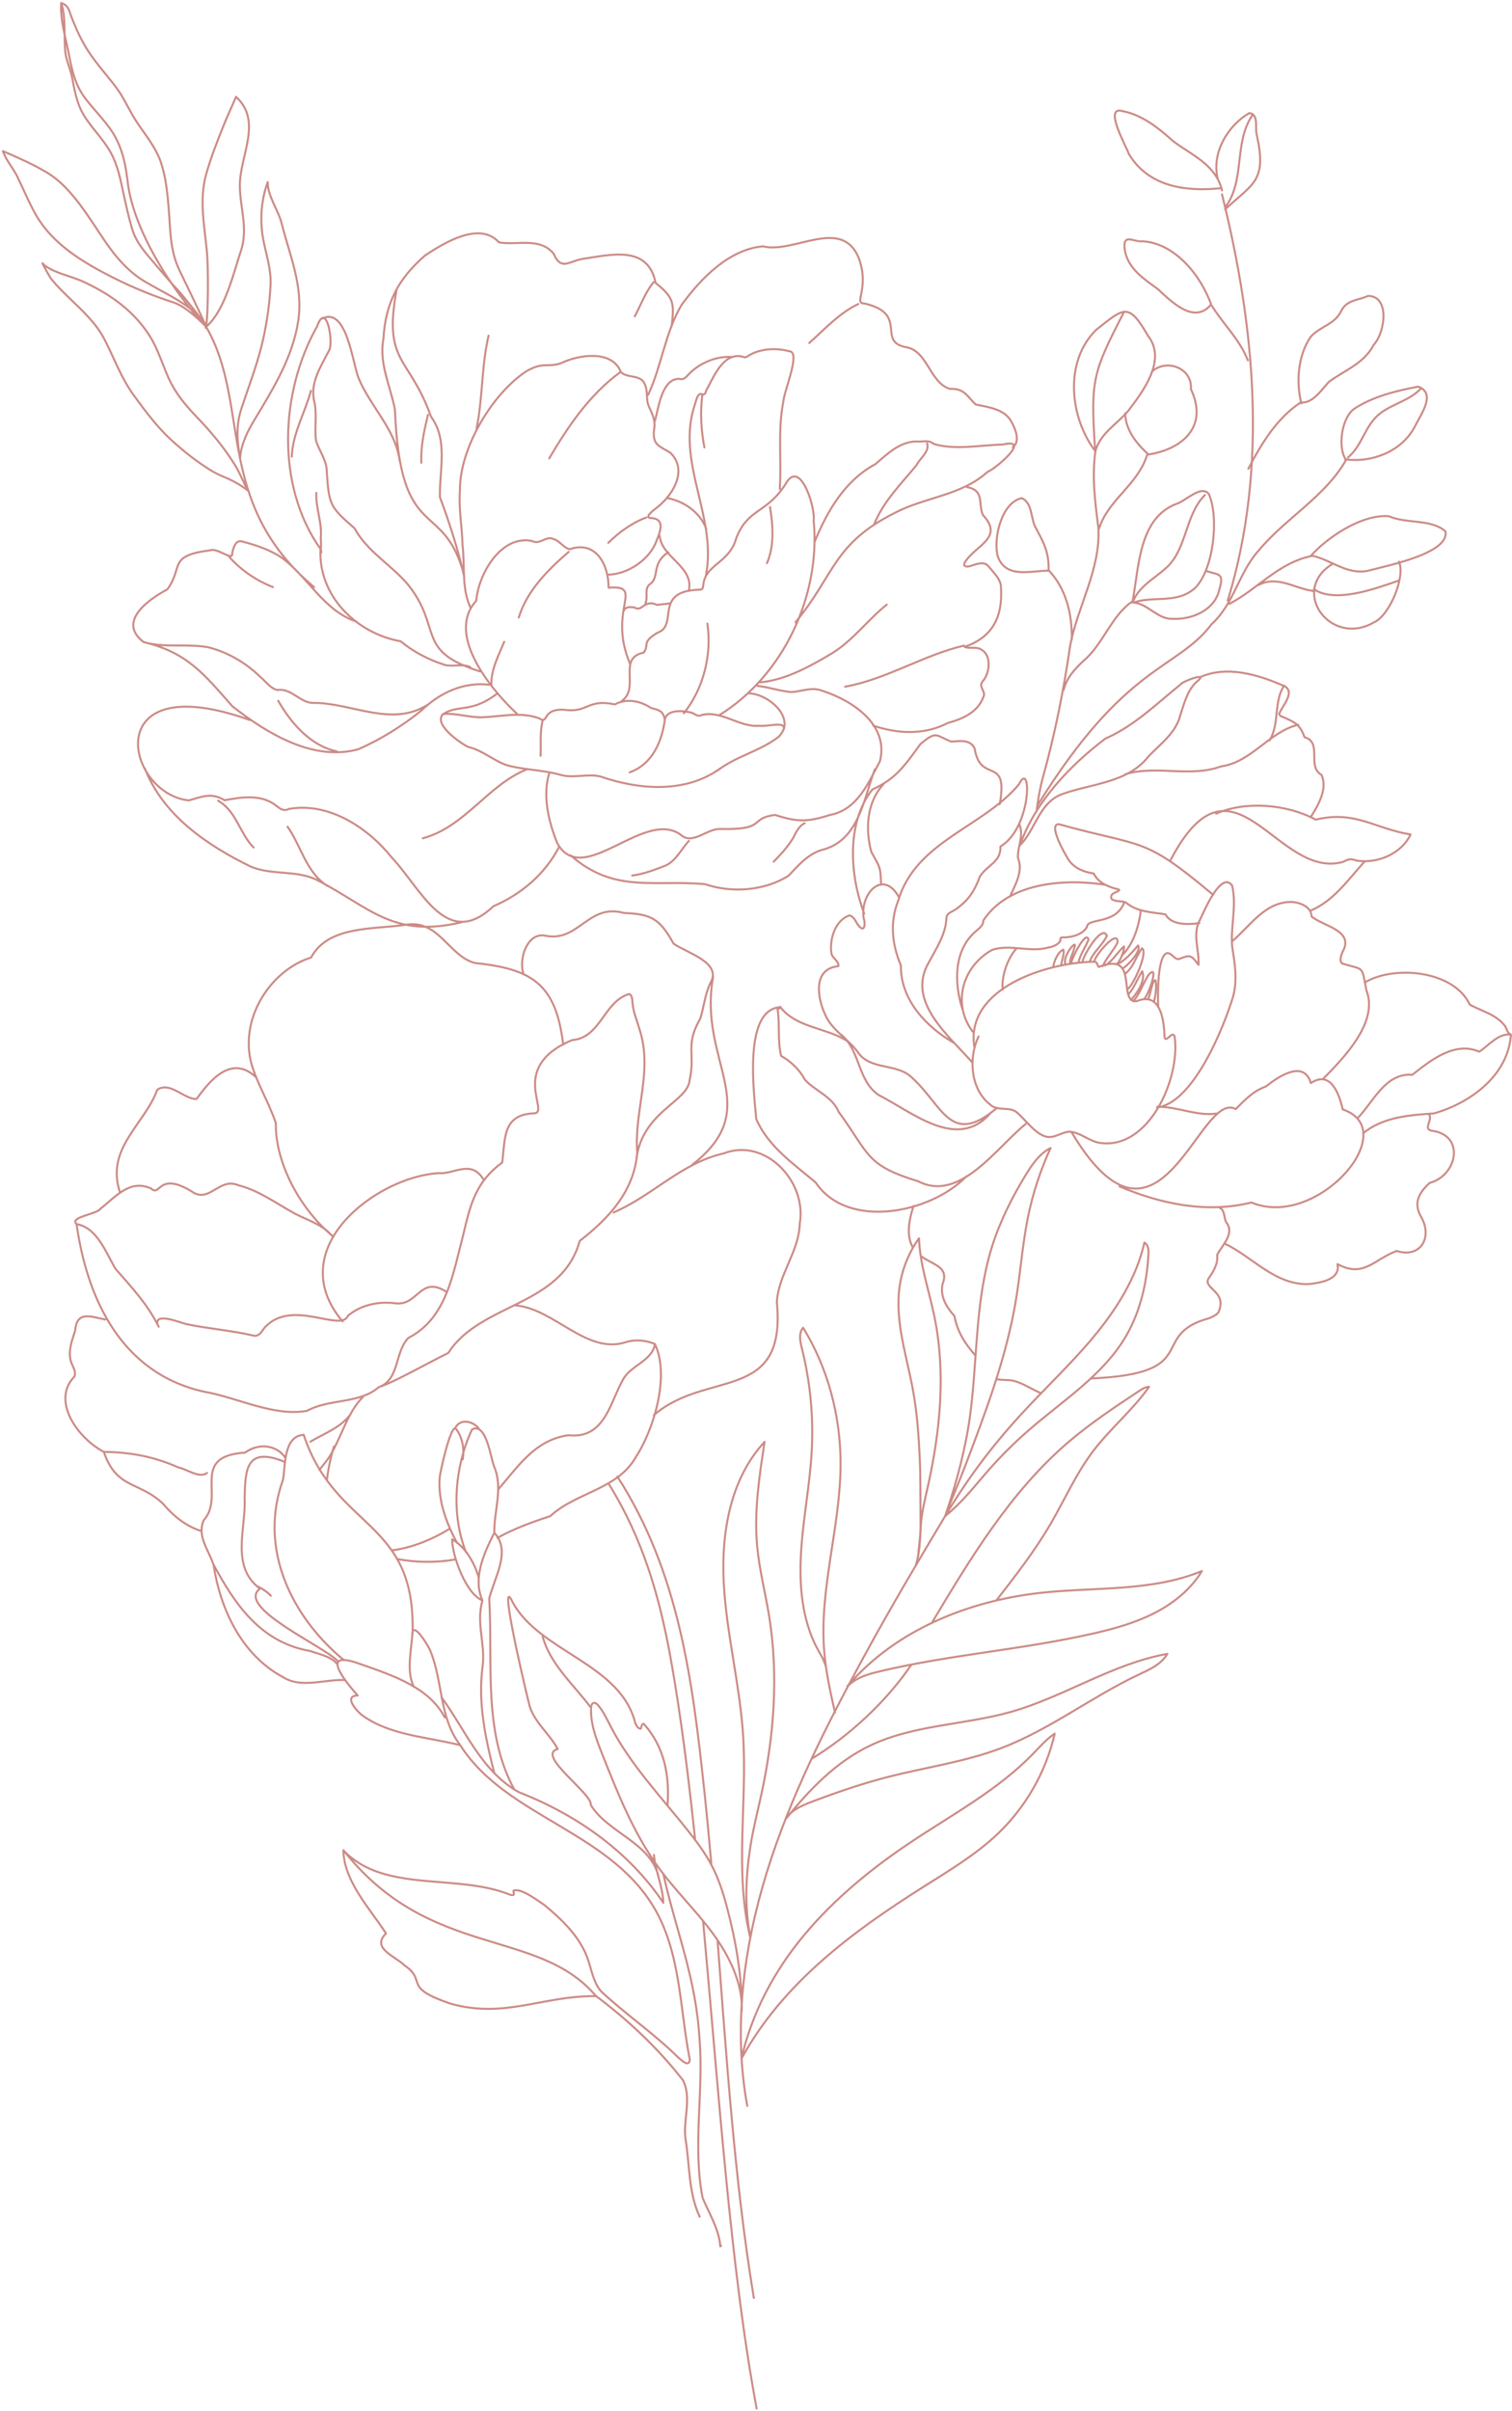 <svg width="512" height="816" viewBox="0 0 512 816" fill="none" xmlns="http://www.w3.org/2000/svg">
<path d="M331.372 350.758C327.874 358.016 328.583 368.764 335.466 373.939C338.048 376.247 342.167 374.202 344.659 376.752C347.479 379.232 350.535 383.671 354.167 384.636C357.022 385.395 359.41 383.119 362.19 382.97C366.026 383.24 369.042 386.453 372.841 386.821C389.284 388.863 399.862 364.563 397.735 350.672C396.911 348.742 394.921 352.983 394.348 351.119C394.151 345.211 393.1 335.381 384.762 338.857C378.207 339.089 386.085 321.682 372.043 327.247C371.337 326.407 371.884 325.454 370.226 325.471C354.373 325.767 326.674 334.453 329.948 354.439M362.79 383.055C392.71 433.15 406.043 368.513 418.453 375.33C421.521 372.26 424.435 369.161 428.64 367.698C432.852 364.366 441.519 358.453 443.878 366.54C450.586 362.045 453.498 370.201 454.681 375.457C475.322 382.418 445.944 416.266 423.76 406.942C408.711 410.701 393.174 407.482 379.078 401.497M391.88 374.555C398.619 374.42 405.277 377.831 412.004 376.838M392.193 340.631C392.049 337.467 391.798 323.119 395.295 322.521C396.926 322.577 397.611 324.731 399.241 324.566C403.116 322.953 403.416 323.257 405.859 326.532C406.153 321.523 403.629 316.099 406.411 311.134C407.783 308.26 413.515 294.623 417.203 299.655C418.883 306.388 416.647 313.51 417.245 320.337C418.115 325.917 419.078 331.394 417.62 337.016C414.471 347.705 403.965 373.436 391.798 374.773M329.384 349.139C322.305 339.681 325.882 327.032 335.999 321.438C342.14 319.429 348.658 322.403 354.912 320.684C356.382 320.433 357.878 319.888 358.865 318.714C359.332 318.2 358.734 317.29 359.577 317.245C362.497 317.313 366.525 316.472 368.09 313.669C368.199 310.49 377.938 313.094 380.745 305.249M406.132 312.406C402.383 312.938 396.566 313.114 394.684 309.442C390.122 308.681 385.144 308.673 381.343 305.498C380.407 304.683 375.63 305.465 376.309 303.269C376.402 301.982 379.819 301.602 378.803 301.004C375.516 300.222 371.913 298.882 370.377 295.613C366.673 295.062 363.004 293.532 361.218 289.896C360.236 288.319 354.874 278.758 358.583 278.926C387.56 287.006 386.826 282.688 410.818 302.839M374.4 299.448C360.484 297.273 341.43 298.552 332.961 311.556C333.065 313.273 331.365 314.292 330.236 315.331C322.853 321.859 323.107 332.796 325.909 341.544M329.195 359.498C321.396 350.57 306.823 338.986 314.459 325.782C317.039 320.99 320.341 316.109 320.5 310.499C320.704 308.841 322.642 308.516 323.798 307.626C328.228 304.375 329.914 301.617 331.833 296.606C334.174 292.826 339.086 291.681 338.758 286.496C349.585 279.955 349.298 256.677 345.055 265.419C332.916 280.002 310.163 284.64 304.186 304.707C301.203 312.211 302.105 319.702 305.056 326.716C304.895 338.324 313.655 347.554 323.006 352.903M345.245 279.112C346.753 282.975 344.469 286.749 344.712 290.389C346.571 294.713 343.782 299.4 342.021 303.396M304.533 303.846C299.101 293.735 291.03 302.484 292.497 310.9C293.004 312.052 292.981 315.593 291.088 313.651C289.856 312.45 289.436 310.174 287.621 309.802C282.716 311.445 280.748 318.143 281.582 322.857C281.981 324.299 284.276 325.455 283.873 326.984C275.282 327.806 276.665 337.484 279.425 343.382C281.832 348.9 287.443 351.648 290.757 356.43C295.078 362.275 303.933 359.707 308.941 364.817C319.42 374.383 321.898 388.293 337.678 374.872M284.906 350.181C291.423 355.824 290.384 365.648 297.481 370.544C308.955 376.325 324.333 389.887 335.642 376.426M347.367 380.346C337.633 388.092 325.023 407.123 310.942 399.767C292.911 394.3 294.437 390.492 284.003 376.291C281.808 371.017 276.033 369.227 272.541 365.369C270.678 361.869 267.805 359.232 264.515 357.348C263.224 352.162 264.154 346.701 263.294 341.538C263.526 341.212 264.299 341.279 264.379 340.841C251.522 341.37 255.363 370.043 256.087 378.678C259.913 387.779 268.771 393.935 276.158 400.123C287.036 416.387 315.274 410.542 327.292 398.06M264.197 340.745C269.539 347.768 279.394 347.69 286.564 352.091M369.522 466.493C407.787 464.845 388.455 451.849 409.441 446.114C410.777 445.483 412.692 444.847 412.938 443.15C415.074 437.037 407.366 435.931 409.232 432.69C410.994 430.098 412.44 427.911 412.177 424.621C413.907 421.302 418.278 417.396 415.184 413.576C414.489 412.189 414.744 409.505 413.04 408.761M330.319 458.725C326.808 454.817 324.164 450.658 323.19 445.354C320.501 442.372 318.26 438.704 319.187 434.508C321.482 428.624 315.95 428.142 311.803 425.047M337.486 466.761C339.086 467.006 340.734 467.048 341.921 467.07C345.271 467.427 348.93 469.871 352.418 471.472M309.341 408.143C307.044 415.137 307.481 419.317 309.068 422.061M414.611 420.82C424.13 425.269 431.748 434.982 443.271 434.562C447.385 434.083 454.018 432.972 452.89 427.792C461.786 432.586 465.138 426.238 472.959 423.34C480.822 425.879 485.097 419.048 481.43 412.18C478.461 407.361 480.305 403.809 484.106 400.324C493.438 397.878 496.307 384.167 484.842 382.655C481.731 382.214 485.257 378.874 483.936 377.172M461.58 383.553C468.21 378.011 477.317 377.353 485.498 376.818C497.885 373.334 510.746 363.917 511.634 350.13C507.427 349.529 504.027 353.933 500.899 355.907C492.625 352.252 484.307 358.928 478.258 363.723C469.132 363.026 465.14 372.796 459.817 378.302M417.182 318.58C423.367 313.423 428.286 305.153 437.335 305.243C440.285 305.377 444.03 306.853 444.145 310.17C448.113 313.49 458.79 314.901 454.607 322.152C454.175 323.312 453.431 325.017 454.449 326.056C462.058 328.39 461.068 326.536 462.677 335.088C466.939 345.754 455.212 357.822 448.218 364.935M462.13 332.49C472.237 326.479 492.387 328.47 497.706 339.997C501.8 342.235 506.742 343.303 509.73 347.331C510.289 348.419 510.413 349.566 511.625 350.155M396.329 291.176C417.704 250.279 432.274 298.132 454.886 291.654C456.592 290.692 457.455 290.518 459.284 291.226C466.337 292.39 474.534 288.999 477.65 282.398C465.425 280.411 458.914 274.164 445.523 277.384C435.835 272.13 421.714 270.951 411.816 275.361M462.081 291.55C456.543 297.636 451.632 304.919 443.791 308.167M345.385 286.07C350.549 280.918 351.792 272.024 359.163 268.931C369.086 265.192 381.61 265.116 388.723 256.204C392.75 251.812 398.22 248.205 399.745 241.81C401.138 237.622 402.227 232.991 405.933 230.132C408.743 227.461 400.11 230.69 399.675 231.712C391.475 238.294 384.222 245.586 374.276 249.978C362.125 259.191 350.438 271.521 345.352 286.086M406.209 229.243C415.397 225.038 426.206 228.315 435.081 232.276C438.626 234.365 434.158 238.977 433.19 241.507C433.21 242.34 434.174 242.561 434.803 242.795C438.654 244.502 440.29 245.358 441.732 249.472C447.948 251.261 442.423 259.306 447.474 262.23C449.666 266.843 446.367 272.606 443.833 276.534M292.638 309.191C287.775 296.292 286.473 278.553 295.376 267.196C303.508 263.534 306.509 258.871 311.664 251.817C317.243 247.177 316.632 248.821 322.133 250.977C325.028 250.815 328.513 250.102 330.029 253.28C331.998 265.598 341.574 255.318 338.532 272.156M299.142 265.432C293.5 271.425 292.97 280.694 295.044 288.29C298.067 293.707 298.153 293.327 298.354 299.373M386.326 308.012C385.698 313.254 383.822 319.629 379.865 323.386M344.295 320.891C341.212 324.147 339.083 330.317 339.53 334.887M360.873 326.423C359.347 323.791 365.358 316.808 363.712 321.011C363.42 322.609 362.121 324.548 362.385 326.132M362.737 326.07C362.654 324.664 367.889 314.364 368.587 318.036C367.546 320.539 365.727 323.137 365.179 325.795M366.513 325.686C366.643 323.56 373.216 312.548 374.836 316.701C373.417 319.778 370.075 322.25 369.009 325.486M370.57 325.434C370.58 323.483 378.76 313.922 378.415 318.995C377.109 321.618 374.559 324.33 373.374 326.999M374.272 326.728C376.807 325.167 378.571 322.052 380.607 320.278C380.858 321.527 379.263 325.447 378.142 326.241M378.408 326.339C381.193 324.844 383.378 322.299 385.376 319.96C386.644 321.807 381.724 326.968 380.072 327.784M380.865 329.648C383.83 327.448 384.574 323.817 386.731 320.905C388.848 322.242 383.813 333.414 381.824 334.765M382.126 336.473C384.164 334.176 385.14 331.182 386.785 328.684C387.953 331.76 385.394 335.68 382.965 338.436M383.759 338.815C386.007 336.321 387.111 332.686 388.954 329.877C392.889 325.589 388.652 337.498 387.341 338.138M388.768 338.146C389.582 336.771 390.174 331.404 391.305 331.77C391.694 333.978 391.352 336.823 390.763 338.998M356.651 327.192C356.911 325.307 358.237 322.113 360.082 321.368C360.57 323.091 359.386 325.017 359.394 326.698M320.064 513.036C310.441 529.149 301.476 544.22 292.494 560.722C279.731 584.177 267.565 608.125 259.66 633.632C251.755 659.138 248.246 686.421 253.041 712.687M320.064 513.036C324.015 501.452 327.269 489.272 328.74 477.134C330.978 458.726 330.346 439.765 335.866 422.057C338.53 413.533 342.556 405.49 347.189 397.863C349.402 394.201 351.94 390.448 355.764 388.5C352.319 395.983 349.743 403.846 348.091 411.906C346.218 421.147 345.575 430.59 344.028 439.884C340.816 459.306 333.775 477.863 326.782 496.254C324.735 501.647 322.128 507.65 320.064 513.036ZM251.075 696.643C254.652 681.149 262.138 667.025 272.345 654.807C282.544 642.607 294.996 632.405 308.216 623.569C322.492 614.02 337.917 605.808 349.858 593.466C352.179 591.081 354.369 588.518 357.155 586.694C354.225 599.48 347.481 611.366 338.019 620.444C330.538 627.611 321.532 632.958 312.778 638.49C288.311 653.921 264.994 671.286 251.092 696.651M254.053 655.716C248.579 633.028 253.195 609.815 251.581 586.529C250.391 569.513 246.009 552.819 245.089 535.792C244.17 518.766 247.291 500.456 258.907 487.958C257.121 499.617 255.319 511.413 256.379 523.14C257.109 531.098 259.127 538.871 260.422 546.755C263.691 566.785 262.135 587.364 257.829 607.196C256.549 613.07 255.043 618.892 254.106 624.827C252.503 635.103 252.091 645.524 254.112 655.72M266.347 615.278C274.201 605.473 283.232 596.197 294.57 590.769C309.352 583.666 326.497 583.801 342.276 579.348C360.454 574.205 376.704 563.009 395.294 559.699C393.252 563.246 389.212 565.023 385.493 566.769C369.576 574.284 355.42 585.381 338.961 591.626C326.741 596.258 313.663 598.052 301.002 601.27C292.692 603.395 284.563 606.127 276.546 609.132C272.612 610.604 268.17 612.112 266.011 615.693M286.944 570.659C303.248 551.543 328.3 541.546 353.285 538.952C371.341 537.083 390.226 538.616 407 531.66C403.275 537.836 397.429 542.54 391.015 545.839C384.601 549.137 377.582 551.119 370.554 552.726C346.57 558.259 321.789 559.911 297.852 565.628C293.981 566.551 289.931 567.707 287.15 570.559M282.75 579.597C281.225 572.767 279.671 565.905 279.105 558.939C277.351 537.729 284.593 516.751 284.636 495.464C284.664 479.322 280.418 463.095 271.968 449.336C270.362 451.134 270.935 453.917 271.527 456.255C274.37 467.592 275.499 479.348 274.869 490.992C274.275 501.953 272.157 512.776 271.359 523.735C270.568 534.676 271.184 546.035 275.801 556.012C277.298 559.238 278.651 560.681 279.703 564.092M274.977 595.12C287.652 587.454 300.28 575.683 308.579 563.415M315.481 549.316C328.667 527.268 342.199 504.829 361.702 488.103C369.17 481.71 377.402 476.249 385.602 470.816C386.674 470.11 387.828 469.356 389.118 469.315C383.544 477.23 375.905 483.491 370.062 491.213C364.337 498.799 360.493 507.595 355.697 515.812C350.417 524.854 343.976 533.13 337.552 541.412M320.062 513.035C327.603 500.514 335.484 489.9 345.35 479.101C353.567 470.103 362.538 461.766 370.33 452.408C378.13 443.032 384.81 432.393 387.524 420.524C388.83 421.187 388.968 422.988 388.894 424.456C388.368 434.111 386.154 443.828 381.283 452.178C373.569 465.366 360.085 473.847 348.538 483.847C343.389 488.306 338.563 493.124 334.092 498.273C329.418 503.667 325.62 508.581 320.073 513.06M310.631 528.633C311.569 520.215 311.783 519.052 311.718 513.504C311.638 506.553 311.751 499.683 311.417 492.751C311.054 485.294 310.504 477.841 309.164 470.513C307.06 458.929 303.026 447.346 304.59 435.678C305.397 429.71 307.673 423.961 311.193 419.075C311.513 428.074 314.599 436.74 316.411 445.556C320.349 464.612 318.376 484.464 314.105 503.469C313.149 507.712 312.075 511.947 311.816 516.294C311.555 520.497 311.521 525.491 310.163 529.465M128.288 469.428C133.518 467.748 144.504 461.44 151.788 457.878C162.749 440.778 190.228 442.218 196.292 419.968C205.697 412.648 214.723 403.47 215.791 390.053C214.63 375.959 221.289 362.272 216.453 348.047C215.646 345.083 214.343 342.294 214.18 339.276C214.091 338.434 214.131 336.777 213.052 336.391C204.395 338.936 203.462 351.257 193.678 352C171.611 361.295 186.833 376.869 180.663 376.785C170.156 377.26 171.103 385.244 170.057 393.41C161.321 399.863 159.372 407.056 156.879 417.833C153.333 431.149 151.327 446.052 138.29 452.773C133.579 457.59 135.365 466.954 128.226 469.45M151.046 437.098C142.135 431.45 141.549 442.389 133.491 441.017C127.955 440.359 121.918 441.731 117.837 445.276C115.452 450.945 99.324 439.607 90.091 448.789C88.629 450.077 88.349 452.238 85.973 452.032C78.312 450.205 70.71 449.721 63.011 448.082C60.857 447.517 52.427 444.11 53.328 448.125M53.74 448.993C50.142 441.6 44.499 435.527 39.115 429.397C35.737 423.709 32.934 415.51 25.93 414.254C29.447 439.222 40.868 464.638 68.995 470.952C80.549 472.937 92.42 479.457 103.959 477.462C111.635 473.237 121.577 475.199 128.287 469.428M25.929 414.254C23.322 411.823 32.927 410.968 34.105 408.977C39.014 405.209 43.893 398.899 51.135 402.203C54.442 405.33 53.497 395.878 65.644 403.664C71.165 406.739 74.466 398.438 80.603 401.085C87.553 402.78 93.624 407.303 99.901 410.74C103.831 412.771 109.284 414.473 112.267 418.064M112.869 418.48C101.897 409.578 93.16 393.696 93.414 380.149C91.133 373.128 86.938 366.611 84.976 359.407C81.238 343.85 92.132 328.137 105.335 324.048C111.235 313.042 126.735 314.641 137.872 312.894C148.628 311.351 152.168 323.693 160.835 325.897C179.93 327.898 188.265 332.807 190.699 353.441M122.862 472.821C121.082 474.596 119.689 476.691 118.473 478.935M118.473 478.935C115.975 483.55 114.228 488.797 111.425 493.201C110.423 494.572 109.322 496.008 108.134 497.469M118.473 478.935C115.029 483.286 109.752 485.116 105.11 487.89M118.473 478.935C118.554 478.834 118.633 478.731 118.711 478.627M35.163 491.34C39.48 504.105 47.151 501.14 55.262 508.96C59.424 513.864 63.758 516.754 68.117 518.116M35.163 491.34C43.996 491.458 51.991 492.852 60.366 496.593C63.446 497.213 67.368 500.402 70.108 498.486M35.163 491.34C26.292 486.691 17.21 473.973 25.237 465.813C25.626 464.452 25.245 463.573 24.636 462.251C22.55 458.237 24.267 454.028 25.452 450.287C25.985 443.526 30.643 445.545 35.603 446.547M40.67 403.678C35.579 388.636 48.914 380.69 53.247 368.807C57.526 365.821 62.518 372.126 66.561 371.915C71.057 365.707 78.357 356.581 86.848 364.685M110.702 500.901C111.066 497.509 111.839 493.719 113.079 489.503M152.331 517.314C145.896 521.298 138.961 523.908 132.622 524.676M134.414 527.569C140.907 528.853 147.884 528.854 154.123 527.755M168.457 520.43C173.988 517.368 179.966 515.167 186.335 513.088C195.08 504.988 208.992 504.179 215.298 493.134C221.075 484.339 227.029 466.008 221.786 454.865C220.794 460.529 213.936 461.948 211.186 466.489C206.556 474.388 204.923 487.096 192.496 485.701C181.19 487.265 175.561 496.173 168.843 503.887M174.687 441.787C187.566 442.882 198.646 458.387 211.734 454.269C214.948 453.199 218.47 453.488 221.731 454.813M221.414 478.905C239.385 463.373 266.345 474.959 263.062 440.715C263.573 431.235 270.54 423.731 270.819 414.09C273.315 399.782 259.094 384.866 245.055 390.335C230.619 393.602 220.924 404.73 207.761 410.307M234.386 394.189C259.52 374.753 236.223 359.526 241.47 330.646M215.515 392.037C217.698 376.058 232.844 372.923 233.522 365.587C235.546 356.341 231.877 353.867 237.137 344.696C238.411 340.713 238.701 336.416 240.592 332.599C244.566 325.702 232.635 322.558 228.068 319.319C223.409 310.905 220.548 309.333 211.315 308.972C199.161 305.592 196.052 318.859 184.817 316.692C178.401 315.227 175.472 324.97 177.334 329.727M116.002 447.185C95.257 422.629 127.45 398.208 148.584 397.005C153.68 397.504 159.372 392.305 163.622 398.977M206.087 502.095C217.676 520.705 223.337 540.198 227.192 561.691C230.514 580.294 233.13 601 235.41 622.744M256.218 815.093C247.368 767.845 243.328 707.104 238.094 650.218M209.073 499.706C229.867 532.074 234.467 568.338 238.469 605.788C239.351 614.022 240.133 622.263 240.854 630.508M255.264 777.681C251.92 757.334 249.604 736.834 247.734 716.314C245.922 696.484 244.517 676.63 242.991 656.788M413.804 65.792C424.934 110.588 429.519 158.175 415.74 203.248M455.781 155.686C448.847 167.982 435.214 175.459 426.294 186.216C419.357 193.856 418.063 204.106 410.307 211.203C398.467 226.86 381.085 224.364 351.221 272.743M381.087 261.992C391.759 258.814 402.903 263.253 413.55 259.344C423.674 258.007 429.893 247.564 439.62 245.269M434.869 232.019C431.206 237.304 433.395 244.989 429.892 250.574M444.236 188.149C432.91 190.393 425.942 199.334 416.264 204.377M444.628 199.969C438.522 199.213 432.475 194.631 426.265 197.938M370.91 152.891C369.709 161.588 370.86 170.106 371.939 178.635C372.719 192.74 364.859 205.163 362.357 218.641C360.143 233.862 357.208 248.551 353.076 263.373C352.103 266.902 351.534 270.518 351.053 274.15M388.512 153.735C385.481 163.971 375.271 169.04 372.176 178.866M383.241 203.662C376.184 208.654 373.477 218.152 366.921 223.611C364.029 226.341 361.155 229.355 360.175 233.54M355.027 192.889C360.948 199.163 363.079 207.58 362.939 216.495M440.347 136.256C432.328 141.611 427.236 149.965 422.72 158.643M410.487 103.669C414.335 109.855 419.773 114.839 422.538 121.925M444.223 188.036C451.022 189.463 456.673 195.174 464.283 192.884C470.364 191.304 490.933 187.093 489.465 179.83C484.652 175.541 476.249 177.33 470.328 174.704C461.204 173.925 449.358 181.872 443.8 188.217M451.447 190.716C436.403 199.608 450.396 219.165 465.2 210.645C470.629 208.342 476.013 194.928 473.718 190.063M455.772 155.549C452.92 151.619 454.21 141.324 458.661 138.285C464.951 134.16 473.035 132.193 480.252 130.846C486.535 133.136 480.979 140.43 479.196 144.175C474.995 152.491 464.89 156.744 455.459 155.441M440.395 136.141C444.312 136.788 447.422 132.057 449.934 129.287C455.096 125.364 461.824 123.171 465.142 116.732C469.059 112.601 470.741 100.162 463.252 100.139C460.027 101.662 456.225 101.339 454.22 105.124C452.031 109.878 447.008 110.409 443.874 113.94C439.519 120.194 438.828 129.195 440.671 136.557M410.277 103.462C406.683 93.03 397.696 82.299 386.959 81.653C383.94 82.091 379.977 78.491 380.898 84.722C382.051 91.115 387.581 94.507 392.097 97.854C396.821 102.239 404.379 109.808 410.001 103.162M413.804 64.436C411.684 55.666 403.528 52.482 397.306 47.82C392.26 43.273 386.914 39.004 380.324 37.642C373.365 35.496 381.361 49.435 382.259 52.112C389.149 63.605 402.214 64.829 413.413 63.698M412.398 60.675C410.048 51.628 416.039 42.212 423.089 38.265C426.431 38.773 424.818 43.389 425.624 45.881C429.034 61.39 424.242 62.105 414.84 70.875M383.534 203.482C385.717 191.611 385.669 175.434 398.282 170.55C401.414 169.694 406.78 163.829 409.363 167.237C412.855 175.13 410.995 193.021 404.472 199.19C398.278 204.457 390.523 201.529 383.704 203.959M383.454 203.913C388.422 203.911 391.986 209.752 397.179 209.417C403.209 209.751 411.334 206.716 412.888 199.54C414.693 193.677 412.498 194.658 408.585 193.258M354.958 193.135C349.086 193.087 340.268 196.065 337.744 187.881C336.431 181.515 339.32 170.008 345.979 168.581C349.409 170.057 349.056 174.779 350.374 177.931C353.171 183.232 355.325 186.679 355.072 193.155M370.851 152.928C372.45 146.652 378.212 143.605 382.048 139.054C387.187 132.255 395.132 121.796 388.757 113.654C382.109 102.154 380.639 104.16 371.211 111.601C360.061 122.551 362.395 141.705 370.994 152.79M390.006 125.852C394.664 121.288 403.827 124.334 403.27 131.693C409.282 144.485 400.338 151.968 388.94 153.814C385.188 150.52 381.077 145.61 381.031 139.876M380.654 105.477C370.019 126.236 369.223 128.272 370.842 152.34M407.995 167.549C401.147 174.338 401.994 186.297 394.527 192.503C390.933 195.737 385.875 198.398 383.886 203.1M456.444 154.833C461.499 150.645 462.152 143.725 467.574 139.733C471.784 136.602 477.645 135.368 481.193 131.424M473.487 196.549C465.66 199.231 452.178 204.261 444.92 199.406M424.012 39.119C417.744 48.351 421.707 60.952 414.979 70.044M144.924 140.357C143.63 145.705 142.437 151.053 142.68 156.604M221.342 95.471C218.572 98.821 217.016 103.2 214.954 107.055M161.34 145.18C163.523 134.746 162.997 123.968 165.444 113.574M218.836 175.131C213.984 176.948 209.617 180.116 205.978 183.709M209.88 126.067C199.63 133.555 192.332 144.353 185.984 155.11M192.575 186.756C185.58 192.811 178.463 199.855 175.674 208.957M170.741 217.191C168.8 221.914 166.131 226.818 166.414 232.026M108.818 186.958C108.475 185.384 108.899 183.749 108.596 182.114C109.202 176.968 106.837 171.882 107.12 166.796M105.279 132.263C103.277 139.711 99.112 146.573 98.809 154.525M92.442 198.684C86.862 196.525 81.505 192.892 77.603 188.431M114.095 254.307C105.119 252.349 98.589 244.781 94.202 237.152M110.799 299.758C103.622 295.157 101.964 286.256 97.375 279.777M73.842 270.978C80.008 274.409 81.181 282.098 85.871 286.801M178.202 260.443C165.081 265.811 157.399 279.878 143.146 283.693M225.203 243.045C224.314 250.593 221.039 258.646 213.195 261.371M183.701 244.115C182.751 247.889 183.256 251.946 183.054 255.76M233.271 284.581C230.764 287.225 228.985 291.302 225.387 292.916C221.647 294.369 218.088 295.782 214.086 296.287M272.491 278.587C270.61 279.434 269.519 281.675 268.69 283.41C266.891 286.458 264.424 289.102 261.998 291.605M326.409 218.483C312.5 221.773 300.208 229.866 286.157 232.389M300.27 204.618C293.882 209.704 288.888 216.667 281.853 221.026C274.433 225.446 266.084 230.129 257.431 230.916M313.954 150.084C314.823 152.87 311.528 155.07 310.375 157.391C305.139 163.788 299.175 169.601 296.022 177.412M260.745 171.579C261.756 177.755 262.281 184.677 259.714 190.591M231.551 241.39C238.202 233.176 241.113 221.45 239.536 211.036M237.82 133.676C237.052 139.549 237.415 145.563 238.527 151.437M290.646 102.878C284.177 105.945 279.285 111.415 274.028 116.077M242.954 260.766C249.322 255.841 257.571 254.186 263.818 249.221C268.973 242.924 260.34 246.113 257.126 245.609C250.313 246.214 244.228 240.18 237.455 242.016C236.202 242.662 235.393 241.613 234.281 241.209C231.451 240.482 225.851 239.897 225.083 243.57C224.699 240.664 223.101 240.24 220.493 239.615C216.875 237.193 212.164 236.224 208.222 238.383C198.559 236.385 199.387 241.411 190.795 240.18C183.255 239.897 186.024 245.266 182.547 243.086C176.26 240.785 169.73 242.501 163.301 242.743C158.873 242.864 154.446 241.249 150.099 241.633C146.521 244.943 155.679 251.421 158.55 252.774C163.463 253.924 167.223 257.537 171.933 259.05C177.938 260.625 184.023 260.544 189.926 262.259C194.414 263.511 199.205 261.634 203.532 262.845C216.592 267.366 232.239 268.496 243.844 260.08M243.359 242.157C265.314 228.716 277.97 201.449 275.524 176.14C276.191 172.467 271.501 156.24 266.649 162.779C259.998 174.021 253.407 171.599 249.303 182.134C247.12 190.389 238.932 191.055 238.204 197.635C237.901 199.673 238.042 199.512 235.819 199.612C221.465 200.44 229.693 211.742 222.718 214.083C216.997 217.535 220.05 217.999 217.967 220.865C208.89 222.681 216.855 232.793 210.528 237.233M213.357 224.679C205.513 206.192 218.633 197.917 206.079 198.886C206.139 191.358 201.934 182.74 192.918 185.868C190.876 185.444 189.481 182.921 187.277 182.376C184.892 181.246 182.729 184.536 180.121 183.063C169.568 180.964 161.966 194.385 161.279 203.306C150.867 214.628 166.131 233.216 174.966 241.471M168.152 234.871C159.277 241.592 155.011 238.161 149.735 241.895M265.395 246.819C267.275 240.946 259.37 234.851 253.79 234.669M205.838 194.486C212.226 194.365 218.999 190.006 221.788 184.314C223.022 181.085 226.095 175.454 220.212 175.313C218.251 175.01 221 173.012 221.606 172.407C227.469 168.289 233.271 159.389 227.025 153.233C223.264 150.892 220.919 150.71 221.465 145.463C222.152 142.314 220.737 139.832 219.504 137.047C218.776 134.746 219.403 132.203 218.331 130.003C216.957 126.592 212.509 128.146 210.225 125.906C207.354 118.338 196.033 119.952 189.968 122.919C185.116 124.513 184.044 122.273 178.161 125.684C166.435 133.454 155.599 151.901 155.741 166.029C155.276 172.285 156.489 178.381 156.63 184.617C157.48 191.56 156.246 198.826 159.238 205.466M239.072 194.547C242.913 174.707 228.559 156.139 235.413 136.562C237.01 130.184 238.182 135.896 239.193 132.041C241.72 127.52 245.015 118.882 251.626 120.759C252.415 121.102 252.677 120.86 253.365 120.436C257.307 117.934 262.907 117.631 267.274 118.882C271.317 118.963 265.394 132.687 265.313 135.614C263.291 145.483 264.706 155.655 264.059 165.464M233.209 200.016C235.19 191.741 224.051 188.835 223.383 181.307M239.153 178.966C237.01 173.315 231.633 169.581 225.729 168.511M226.842 204.174C225.487 204.456 223.951 204.476 222.576 204.719C218.108 202.741 217.562 206.939 215.156 205.748C214.206 205.284 211.679 205.203 211.295 206.596M226.318 186.897C220.557 190.611 223.326 195.051 220.354 197.513C217.888 198.946 219.606 202.034 218.555 204.113M248.11 120.84C242.955 120.356 237.334 122.636 233.594 126.269C232.563 127.238 231.734 128.772 230.056 128.207C224.092 128.065 223.001 138.116 221.768 142.496M269.378 210.572C282.681 194.567 282.014 183.991 303.241 173.456C313.289 168.229 325.682 167.643 334.294 159.772C337.205 158.602 349.436 148.167 339.651 150.428C331.908 150.609 323.458 152.446 316.099 150.206C314.542 148.712 312.056 149.641 310.095 149.398C304.454 149.6 300.451 153.677 296.428 157.068C286.118 162.618 280.134 172.911 275.828 183.406M342.964 151.316C345.552 149.519 343.894 145.18 342.58 142.92C340.397 138.439 334.777 137.813 330.369 136.885C327.478 134.1 326.508 131.335 321.676 131.617C314.681 129.458 314.176 118.499 306.554 117.449C296.79 115.391 307.848 106.228 292.706 102.696C288.865 102.716 294.566 97.731 290.826 87.397C285.044 73.108 268.83 86.025 258.297 83.361C246.794 84.451 237.333 94.239 230.864 103.099C225.183 112.525 224.131 123.706 219.482 133.595M157.156 194.627C150.141 168.188 135.544 184.819 133.725 138.54C132.188 130.588 128.246 122.939 129.843 114.644C130.51 102.615 134.877 94.26 144.055 86.368C150.545 82.11 162.412 74.783 168.982 82.029C175.068 83.119 182.75 80.112 187.501 85.884C189.907 91.555 192.474 88.609 196.902 87.68C206.707 86.247 219.423 82.735 222.01 95.753C228.419 100.839 228.278 102.736 227.429 110.466M134.272 98.175C129.703 123.201 138.557 120.295 145.977 141.043C151.82 149.015 148.726 159.268 148.969 168.269C152.183 176.786 155.216 186.332 157.197 195.152M162.613 227.242C140.233 220.239 150.139 212.61 137.989 197.635C132.207 190.934 124.363 186.655 120.036 178.764C111.647 171.498 111.424 170.772 110.656 159.772C110.717 155.837 108.129 152.708 107.017 149.156C106.431 144.938 107.401 140.457 106.491 136.159C104.773 129.761 108.614 124.089 111.404 118.66C113.082 115.673 110.454 101.707 107.401 110.406C94.806 132.647 93.351 164.414 108.533 185.787C107.704 201.53 120.542 214.305 135.684 217.03C139.828 220.481 144.883 223.125 149.977 224.8C152.545 225.971 156.628 224.397 159.216 225.749M135.381 156.139C133.986 145.22 125.374 137.652 121.391 127.863C119.329 122.717 117.368 103.463 108.938 107.883M165.747 231.743C156.872 230.653 148.887 234.488 142.64 240.502C136.231 245.649 128.913 250.271 121.271 253.58C105.947 257.778 90.238 248.05 78.695 239.029C69.051 228.11 63.431 220.824 48.693 217.312C55.89 219.351 63.087 217.736 70.426 219.028C77.077 220.683 83.243 224.296 88.095 229.038C89.975 230.532 91.492 232.974 93.938 233.519C98.83 232.732 101.762 238.262 106.614 237.878C119.37 238 132.734 246.194 144.843 238.484M120.664 210.329C109.767 206.838 104.167 195.112 95.474 188.795C91.532 186.07 86.781 184.516 82.192 183.305C79.725 182.437 79.038 185.444 78.613 187.2C79.058 190.167 73.721 185.323 71.275 186.211C56.557 188.129 62.298 191.761 56.658 199.471C50.128 202.922 39.575 210.511 48.693 217.333M297.963 257.637C294.021 264.984 290.362 274.106 280.921 275.822C273.218 278.304 269.782 278.143 262.423 275.781C253.366 276.972 259.896 280.908 243.985 280.545C239.356 280.323 234.564 286.115 230.541 282.522C218.088 273.44 197.325 300.989 188.673 285.287C185.782 278.123 183.679 269.363 185.943 261.775M296.244 260.342C292.363 270.554 290.846 284.743 278.009 287.709C273.359 289.284 270.286 292.917 267.031 296.348C258.945 301.494 247.785 302.301 238.809 299.234C221.301 297.599 208.06 302.463 193.2 289.445M297.965 257.638C301.098 245.306 288.766 237.092 278.456 233.782C274.878 232.329 271.481 234.044 267.943 234.206C264.122 233.903 260.342 232.53 256.521 232.127M189.382 286.498C184.651 295.722 176.585 302.604 167.083 306.681C151.254 321.697 142.783 300.969 132.695 290.232C124.568 280.1 111.366 271.361 97.821 273.763C96.305 274.57 95.112 273.925 93.899 272.936C88.764 268.657 82.073 269.686 76.048 270.816C71.56 268.072 68.447 269.646 63.898 270.877C42.286 268.435 33.31 225.325 84.66 243.691M156.226 312.13C132.916 317.6 125.436 307.105 107.039 297.639C100.125 294.43 92.078 296.226 85.003 293.32C70.103 286.075 55.203 275.903 49.078 260.1M295.718 245.568C304.068 248.394 313.064 248.818 321.049 244.62C326.306 243.247 331.643 240.724 333.24 235.134C333.179 233.055 331.097 232.228 333.159 230.088C335.242 227.182 335.747 221.551 332.068 219.694C330.47 218.806 328.145 219.593 326.629 218.907C335.99 215.718 339.527 208.897 338.961 199.189C339.163 196.182 336.515 193.861 334.736 191.661C333.321 189.764 330.491 190.954 328.651 191.54C327.519 191.923 325.76 191.822 326.791 190.228C330.228 184.556 340.174 182.094 332.816 174.263C331.138 170.308 333.503 166.009 327.418 164.818M69.804 110.587C85.093 137.048 72.224 170.007 106.342 198.682M69.803 110.587C68.312 106.868 62.298 94.765 60.593 91.079C57.541 84.489 57.718 77.9 57.129 70.674C56.708 65.408 56.143 59.746 54.422 54.754C52.716 49.819 49.198 45.642 46.29 41.252C43.688 37.311 42.036 33.129 39.135 29.318C36.122 25.364 32.721 21.626 30.009 17.505C27.591 13.836 25.825 9.919 24.25 5.889C23.42 3.762 23.292 1.805 20.709 1.026C20.371 6.966 22.263 12.828 23.384 18.674C24.451 24.225 25.527 28.933 29.061 33.538C32.483 38.001 36.783 41.956 39.318 46.892C41.741 51.597 42.618 56.346 43.23 61.537C45.14 77.807 58.058 98.139 69.817 110.595L69.803 110.587ZM69.803 110.587C69.287 109.031 61.305 99.273 60.158 98.084C57.038 94.839 54.232 91.336 51.306 87.94C48.395 84.553 45.951 81.572 44.713 77.365C43.561 73.481 42.688 69.486 41.825 65.525C40.812 60.824 39.92 56.154 37.616 51.849C35.16 47.252 31.139 43.506 28.424 39.052C25.981 35.056 25.271 30.609 24.39 26.121C23.848 23.311 22.509 20.714 22.148 17.843C21.564 13.312 22.414 5.268 20.682 1.021M69.803 110.587C76.236 105.104 79.18 91.998 81.553 84.98C84.134 77.351 81.234 70.312 81.223 62.747C81.207 52.672 88.985 40.991 79.919 32.773C78.416 36.304 76.863 39.552 75.44 43.149C73.368 48.342 71.266 53.74 69.793 59.045C67.345 67.813 69.329 76.928 70.094 85.503C70.558 90.746 70.546 105.515 69.803 110.587ZM69.803 110.587C69.495 109.346 69.61 111.9 69.803 110.587ZM69.803 110.587C69.98 111.294 69.788 111.086 69.803 110.587ZM69.803 110.587C66.82 103.471 53.52 98.465 47.173 94.069C39.198 88.538 34.825 80.249 29.641 72.808C26.024 67.619 21.721 61.896 15.884 58.39C11.139 55.543 6.183 53.383 0.996 51.15C2.03 54.224 4.365 56.752 5.843 59.732C8.009 64.123 9.797 68.628 12.263 72.889C17.921 82.652 28 88.793 38.739 94.164C45.309 97.45 51.643 100.044 58.795 102.369C62.723 103.642 67.353 108.09 69.811 110.572L69.803 110.587ZM14.48 89.369C18.731 92.682 23.677 93.187 28.715 95.559C38.027 99.941 45.607 105.663 50.685 113.677C53.546 118.215 54.934 123.161 57.098 127.961C59.412 133.092 62.78 137.123 66.809 141.312C71.557 146.248 76.067 151.681 79.571 157.37C81.329 160.238 82.384 163.208 83.988 166.056L83.999 166.052C80.95 163.716 78.249 162.362 74.984 161.023C72.067 159.826 69.076 157.709 66.589 155.952C63.979 154.103 61.577 152.063 59.218 149.999C53.605 145.11 49.636 139.668 45.375 133.872C41.001 127.933 38.604 121.02 35.233 114.577C32.538 109.412 28.071 105.292 23.767 101.14C21.617 99.069 19.476 96.984 17.606 94.715C16.689 93.6 15.161 90.621 14.48 89.369ZM14.48 89.369C15.354 90.05 13.992 88.473 14.48 89.369ZM150.599 581.196C145.313 571.065 133.163 567.034 121.986 563.139C107.515 557.785 117.186 569.336 121.133 573.793C115.912 573.848 121.234 579.692 123.193 580.856C132.432 587.304 144.87 587.828 155.862 590.61M155.862 590.61C148.729 581.382 150.022 569.415 145.86 559.027C145.593 557.871 140.508 549.228 139.675 552.323C139.393 558.207 137.456 565.484 140.147 570.861M155.862 590.61C171.788 615.636 208.192 619.742 222.879 648.097C230.561 663.01 230.346 680.804 233.583 697.006C233.353 699.942 230.45 696.909 229.514 696.14C221.475 688.169 211.801 681.654 203.562 673.919M149.48 574.382C157.417 585.042 162.966 599.536 175.8 606.554C196.097 614.487 213.373 627.183 224.606 643.922C224.498 638.542 221.859 633.113 221.441 627.73M183.737 553.764C186.294 563.269 194.259 570.075 200.135 577.949M224.601 634.092C229.182 654.587 235.694 669.121 236.921 690.659C238.245 708.2 234.515 726.535 237.917 743.788C240.162 749.171 243.469 754.317 243.923 760.24C243.996 760.147 244.07 760.055 244.144 759.962M236.934 750.173C233.211 742.334 233.58 733.284 232.272 724.807C230.965 718.054 234.465 710.275 231.285 704.02C223.098 693.441 212.888 683.753 201.781 675.457C182.036 652.174 145.446 663.162 116.294 626.141M203.572 673.951C200.764 670.68 200.294 666.21 198.781 662.247C196.076 655.219 190.356 649.641 184.36 644.704C182.144 643.277 176.557 638.864 173.9 639.82C173.664 640.482 174.805 641.564 172.96 641.294C154.817 633.843 130.103 640.811 116.273 626.182C116.499 636.765 125.171 645.74 130.713 654.306C125.603 659.325 133.712 661.929 136.926 665.07C144.878 670.517 135.89 672.472 152.693 678.112C171.079 683.209 183.723 675.357 201.769 675.529M222.871 634.547C219.817 623.424 205.677 620.067 200.07 610.867C200.693 607.011 181.315 593.887 188.851 591.916C186.014 586.516 180.33 582.444 179.049 576.2C176.336 565.174 168.811 532.072 173.66 542.344C182.837 559.122 210.214 563.023 215.141 583.2C215.477 583.816 216.002 585.131 216.99 584.986C217.264 584.553 217.174 583.306 218.034 583.409C225.133 591.411 226.724 600.968 226.051 610.867M174.16 605.632C163.458 585.93 166.948 562.878 165.663 540.945C167.528 533.657 173.136 524.822 167.39 518.735M167.412 600.178C164.487 588.599 161.825 576.764 163.362 564.374C164.556 556.715 161.088 549.345 163.372 541.646C160.09 534.32 163.636 526.044 167.39 518.735M167.39 518.735C167.224 511.133 170.471 503.746 167.325 496.307C166.181 493.605 164.719 481.212 159.844 483.743C153.786 496.757 152.761 512.673 157.822 525.324M162.137 534.042C160.912 529.367 157.717 523.496 153.106 520.941C153.058 526.267 157.801 539.538 163.393 541.605M156.692 493.893C157.28 490.463 156.618 486.468 154.531 483.725C152.862 480.674 148.886 498.778 148.881 500.159C148.28 507.732 151.182 515.593 154.754 522.102M162.294 483.75C161.093 481.514 156.043 479.308 154.057 483.428M139.713 552.655C140.781 513.898 113.638 518.025 102.837 485.561C95.816 486.022 96.707 496.529 95.798 500.89C87.451 523.95 98.572 547.104 116.51 561.863M116.935 568.554C109.933 568.216 101.999 571.522 95.836 567.569C81.474 559.869 74.466 543.946 72.31 529.5C79.146 542.099 87.757 555.714 104.952 558.711C107.94 559.752 112.248 560.611 114.068 563.061M96.71 493.425C93.903 489.188 87.948 488.031 82.958 491.598C64.087 492.829 76.384 506.226 68.998 514.46C66.572 519.894 70.775 524.717 72.269 529.479M96.519 494.762C83.336 489.339 83.083 497.248 82.834 506.776C83.394 517.217 77.907 530.186 88.048 537.62C79.531 543.941 110.445 557.465 114.379 562.202M87.092 536.789C88.847 537.64 90.455 538.675 91.727 540.06M251.132 680.78C251.37 668.994 249.118 656.528 246.059 645.02C244.781 640.222 243.206 635.445 240.849 631.021C238.668 626.917 235.849 623.164 232.951 619.502C223.889 608.117 213.667 597.402 206.977 584.598C205.648 582.057 204.446 579.404 202.602 577.164C202.175 576.658 201.558 576.116 200.936 576.33C200.363 576.524 200.217 577.224 200.175 577.822C199.844 583.186 201.881 588.482 203.903 593.568C209.259 607.114 214.712 620.823 223.466 632.655C229.065 640.206 235.908 646.834 241.468 654.43C247.011 662.018 251.74 671.672 251.132 680.78ZM81.3 155.067C80.252 149.078 79.816 143.988 81.852 137.927C84.481 130.062 87.475 122.359 89.204 114.364C90.497 108.391 91.304 102.585 91.606 96.605C91.887 90.915 90.071 86.171 89.091 80.757C87.982 74.636 88.386 67.837 90.66 61.601C90.584 66.345 94.242 71.091 95.37 75.575C98.106 86.479 102.739 96.8 101 108.495C99.198 120.603 92.834 131.051 86.187 142.058C83.842 145.952 81.667 150.158 81.297 155.055L81.3 155.067Z" stroke="#CC8B86" stroke-width="0.68" stroke-linecap="round" stroke-linejoin="round"/>
</svg>
